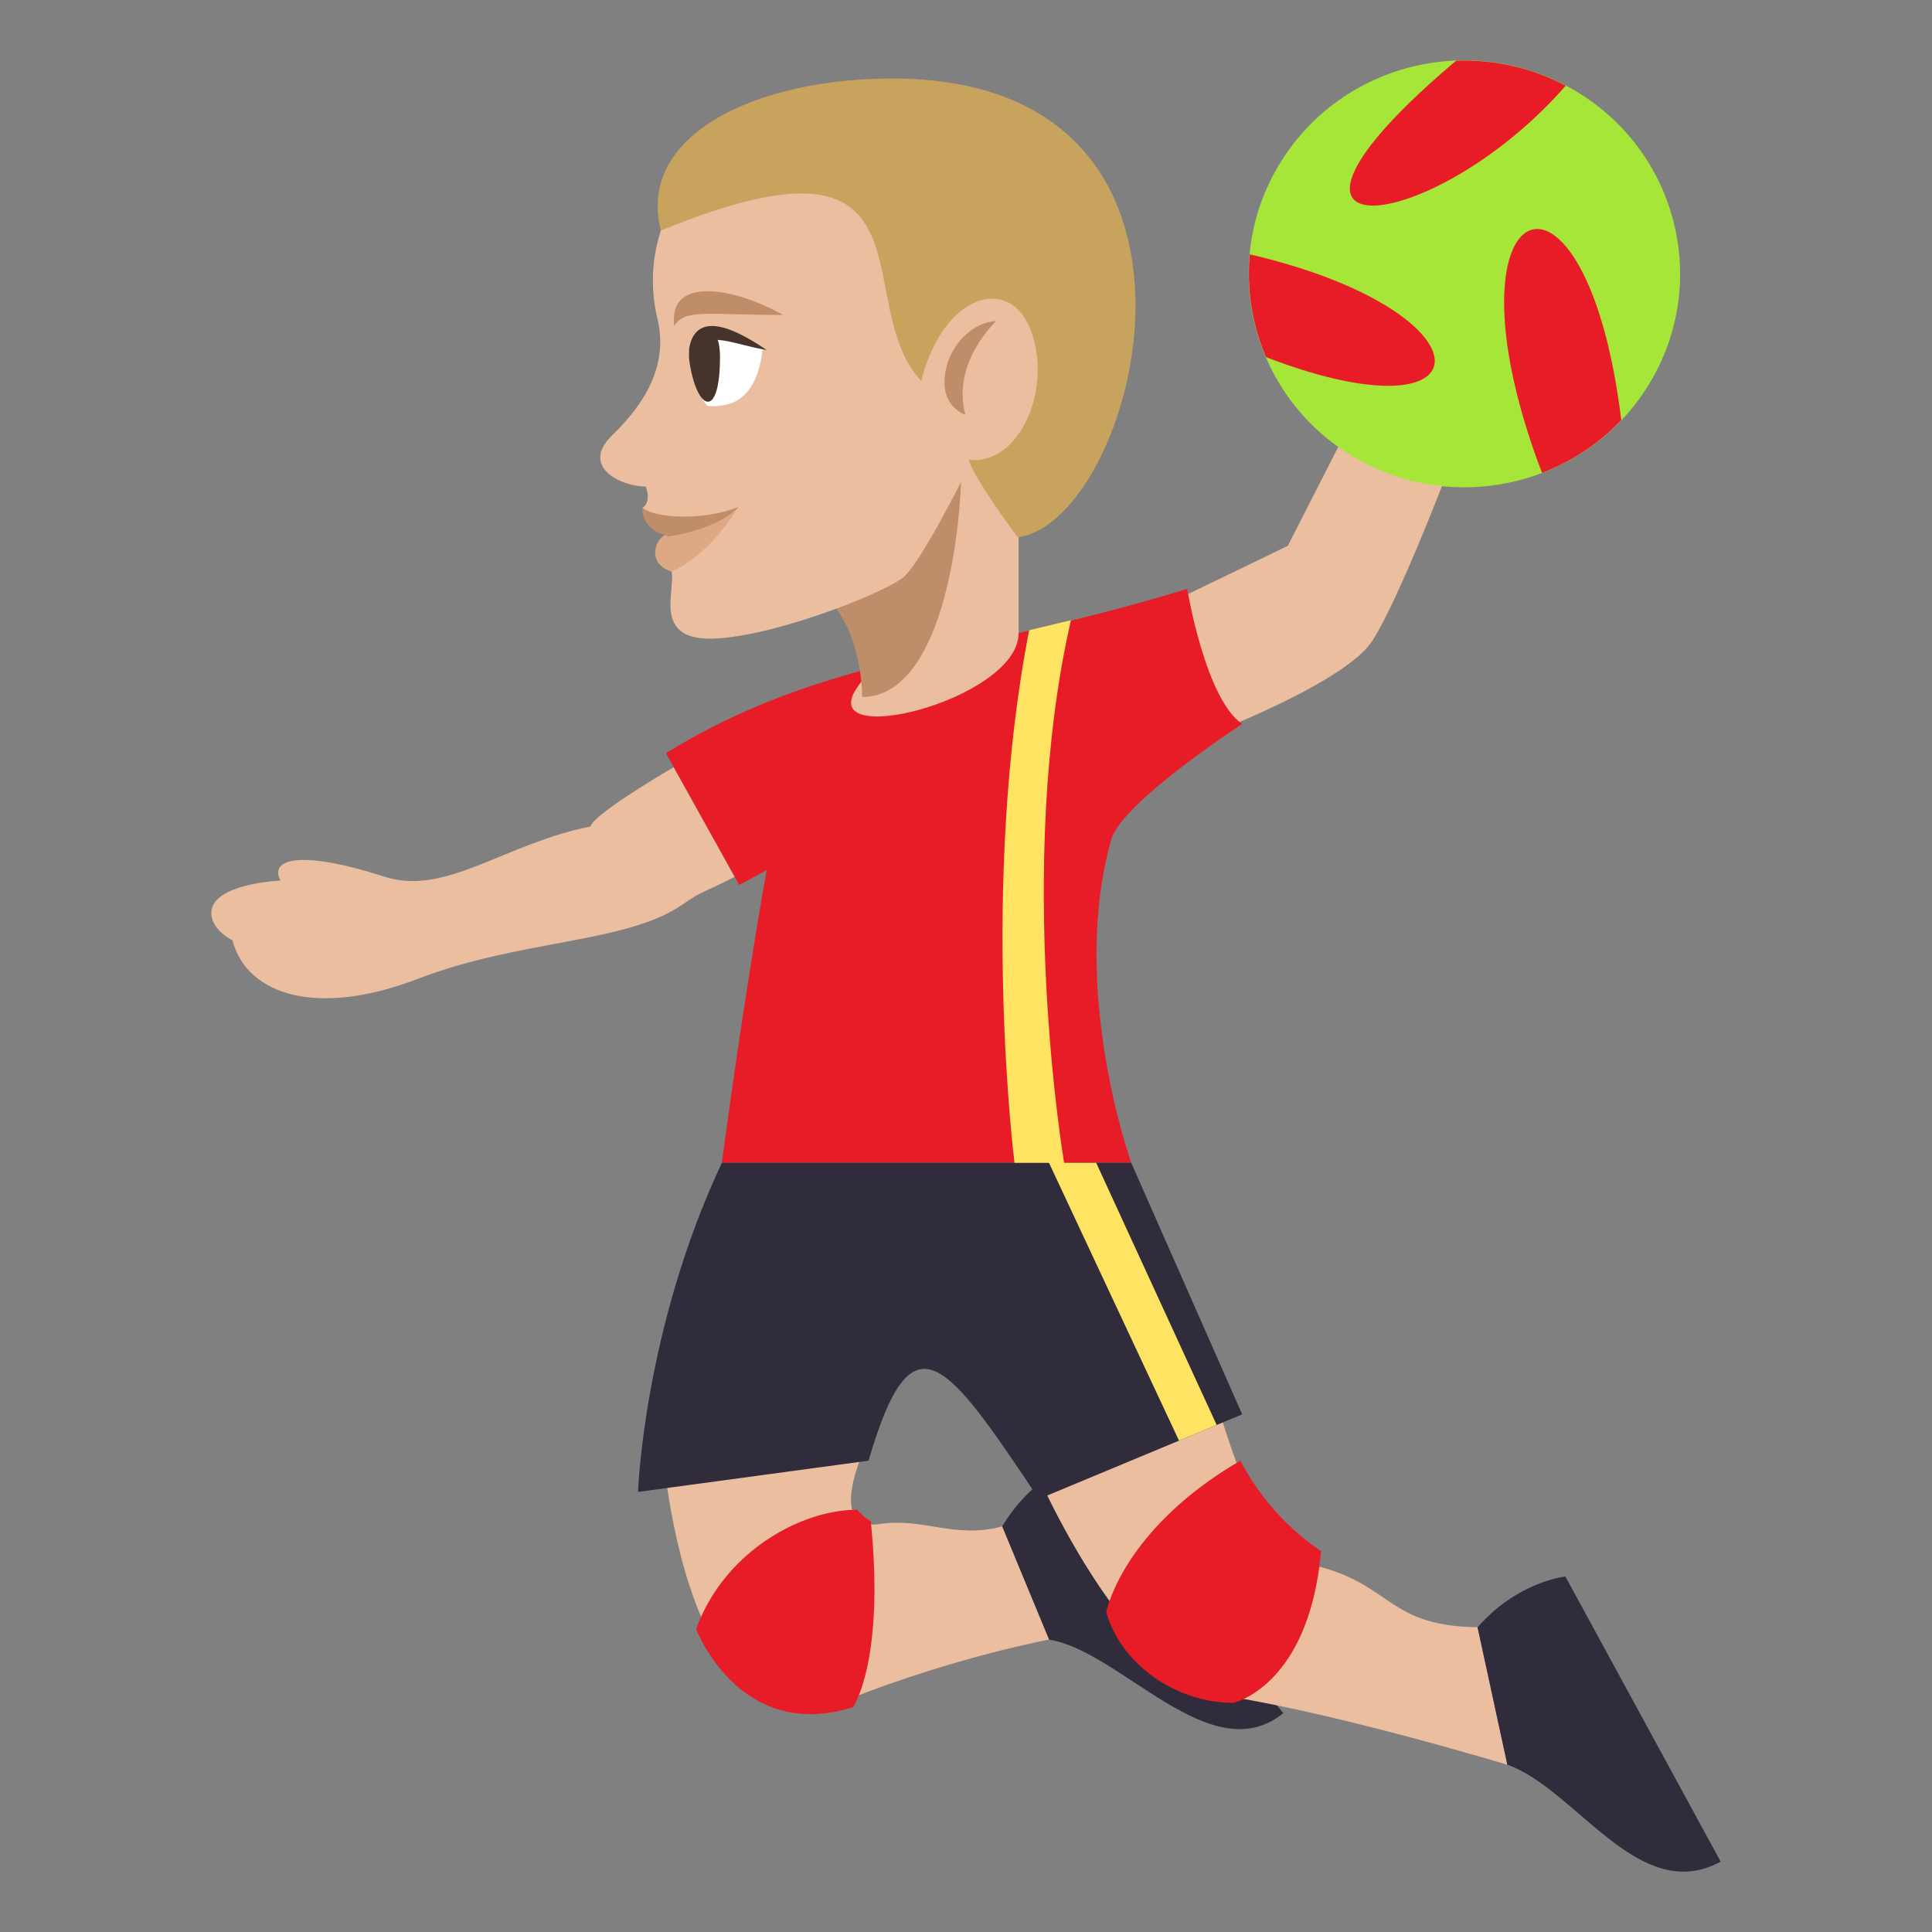 <svg xmlns="http://www.w3.org/2000/svg" width="64" height="64"><rect width="100%" height="100%" fill="#808080" stroke="none"/><path fill="#EBBEA0" d="M22.319 25.414l2.021 3.631c-1.104.564-1.063.453-1.724.914-1.872 1.301-5.343 1.146-8.782 2.469-3.273 1.26-5.643.572-6.135-1.279 0 0-.736-.359-.697-.947.062-.934 2.285-1.033 2.285-1.033-.387-.777.816-.98 3.442-.129 2.038.658 3.966-1.092 6.835-1.662.061-.358 2.203-1.644 2.755-1.964z"/><path fill="#302C3B" d="M34.749 54.314c2.383.375 5.365 4.379 7.762 2.436l-6.75-8.363s-1.52.436-2.564 2.178l1.552 3.749z"/><path fill="#EBBEA0" d="M42.659 18.083l2.889-5.662 3.115 1.332s-2.109 5.765-3.205 7.478c-.838 1.309-4.996 2.932-4.996 2.932l-1.465-4.311 3.662-1.769zm6.287 35.821l.986 4.555s-5.42-1.641-9.17-2.254c-3.771-.617-6.834-8.35-6.834-8.35l6.396-1.332s1.463 5.045 2.52 5.203c3.325.499 2.839 2.135 6.102 2.178zm-14.197.41l-1.553-3.75c-1.57.426-2.619-.301-4.042-.08-1.824.283-.498-2.539-.498-2.539l-6.787-.898s.489 11.504 6.271 9.229c3.541-1.395 6.609-1.962 6.609-1.962z"/><path fill="#A6E639" d="M52.081 2.949c3.42 1.952 4.588 6.274 2.617 9.658-1.977 3.384-6.342 4.539-9.76 2.586-3.416-1.95-4.59-6.272-2.615-9.655 1.973-3.387 6.342-4.542 9.758-2.589z"/><path fill="#E81C27" d="M41.091 48.387a8.225 8.225 0 0 0 2.67 2.996c-.4 4.486-2.908 5.027-2.908 5.027-1.877 0-3.727-1.271-4.207-3.012.328-1.296 1.591-3.357 4.445-5.011zm-12.693 1.625c.127.15.277.279.447.381.475 4.643-.588 6.16-.588 6.16-3.761 1.186-5.197-2.586-5.197-2.586.93-2.572 3.481-3.955 5.338-3.955zM51.866 2.839c-4.459 5.095-11.4 5.755-3.682-.783.018-.016.035-.029.053-.043a7.137 7.137 0 0 1 3.629.826zm-.785 12.826c-3.551-9.322 1.443-11.445 2.625-1.748a7.136 7.136 0 0 1-2.625 1.748zm-9.68-7.24c8.152 1.906 8.004 6.275.539 3.406a7.013 7.013 0 0 1-.539-3.406z"/><path fill="#302C3B" d="M49.933 58.459c2.275.797 4.359 4.689 7.066 3.209l-5.143-9.443s-1.57.154-2.91 1.68l.987 4.554z"/><path fill="#E81C27" d="M41.149 23.982c-1.217-.82-1.822-4.473-1.822-4.473-7.236 2.211-12.025 2.211-17.267 5.439l2.428 4.365c.303-.154.605-.322.909-.494-.815 4.592-1.485 9.699-1.485 9.699h13.562s-2.066-5.781-.662-10.709c.351-1.237 4.337-3.827 4.337-3.827z"/><path fill="#302C3B" d="M37.474 38.52H23.912c-2.592 5.52-2.777 10.902-2.777 10.902l7.636-1.035c1.449-4.951 2.541-3.373 5.644 1.268l6.734-2.803-3.675-8.332z"/><path fill="#FFE463" d="M40.304 47.203l-1.248.52-4.307-9.203h1.564zm-4.828-26.658l-1.383.332c-1.648 8.449-.486 17.643-.486 17.643h1.643c-.001 0-1.655-9.774.226-17.975z"/><path fill="#EBBEA0" d="M30.949 15.179l2.794-1.463v7.256c0 2.236-6.96 3.947-5.292 1.724 1.174-1.566 2.498-7.517 2.498-7.517z"/><path fill="#BF8D69" d="M26.783 19.309c1.823 1.051 1.777 3.779 1.777 3.779 2.541 0 3.295-5.046 3.295-7.909l-5.072 4.13z"/><path fill="#EBBEA0" d="M30.365 3.298c-7.54 0-9.314 4.234-8.587 7.258.363 1.512-.378 2.779-1.502 3.867-1.067 1.034.289 1.695 1.116 1.695.202.556-.113.705-.113.705s1.038.729.817.975c-.323 0-.603.595-.011.886.653.321-.894 2.653 1.732 2.462 2.125-.156 5.58-1.563 6.118-2.031.613-.534 2.079-3.507 2.079-3.507 3.979-.666 9.708-6.349-1.649-12.31z"/><path fill="#BF8D69" d="M31.289 12.753c-.046-1.094.814-2.078 1.714-2.116 0 0-1.492 1.36-1.024 3.104 0 0-.659-.224-.69-.988z"/><path fill="#C8A35D" d="M21.892 7.64c9.414-3.867 6.189 2.383 8.624 4.976.741-2.904 2.897-3.48 3.6-1.75.803 1.975-.352 4.582-2.028 4.362.186.646 1.624 2.57 1.624 2.57 3.981-.523 7.81-15.195-4.156-15.197-4.431 0-8.479 1.823-7.664 5.039z"/><path fill="#DEA885" d="M24.456 16.796c-.792 1.287-1.653 1.897-2.209 2.136-.899-.274-.504-1.236-.087-1.236.321-.001.911-.331 2.296-.9z"/><path fill="#BF8D69" d="M24.456 16.796c-.756.786-2.313.974-2.313.974-.229-.074-.865-.257-.865-.946.446.35 2.033.43 3.178-.028z"/><path fill-rule="evenodd" clip-rule="evenodd" fill="#BF8D69" d="M22.336 10.799c.348-.599 1.221-.352 3.598-.368-1.601-.906-3.815-1.31-3.598.368z"/><path fill="#FFF" d="M25.26 11.568c-.216 2.056-1.504 1.882-1.813 1.882-.386-.238-1.583-3.641 1.813-1.882z"/><path fill="#45332C" d="M22.847 12.035c.255 1.587 1.001 1.876 1.004-.208.003-1.529-1.21-1.067-1.004.208z"/><path fill-rule="evenodd" clip-rule="evenodd" fill="#45332C" d="M22.823 11.593c.224-1.52 1.859-.475 2.577 0-1.108-.174-1.874-.663-2.577 0z"/></svg>